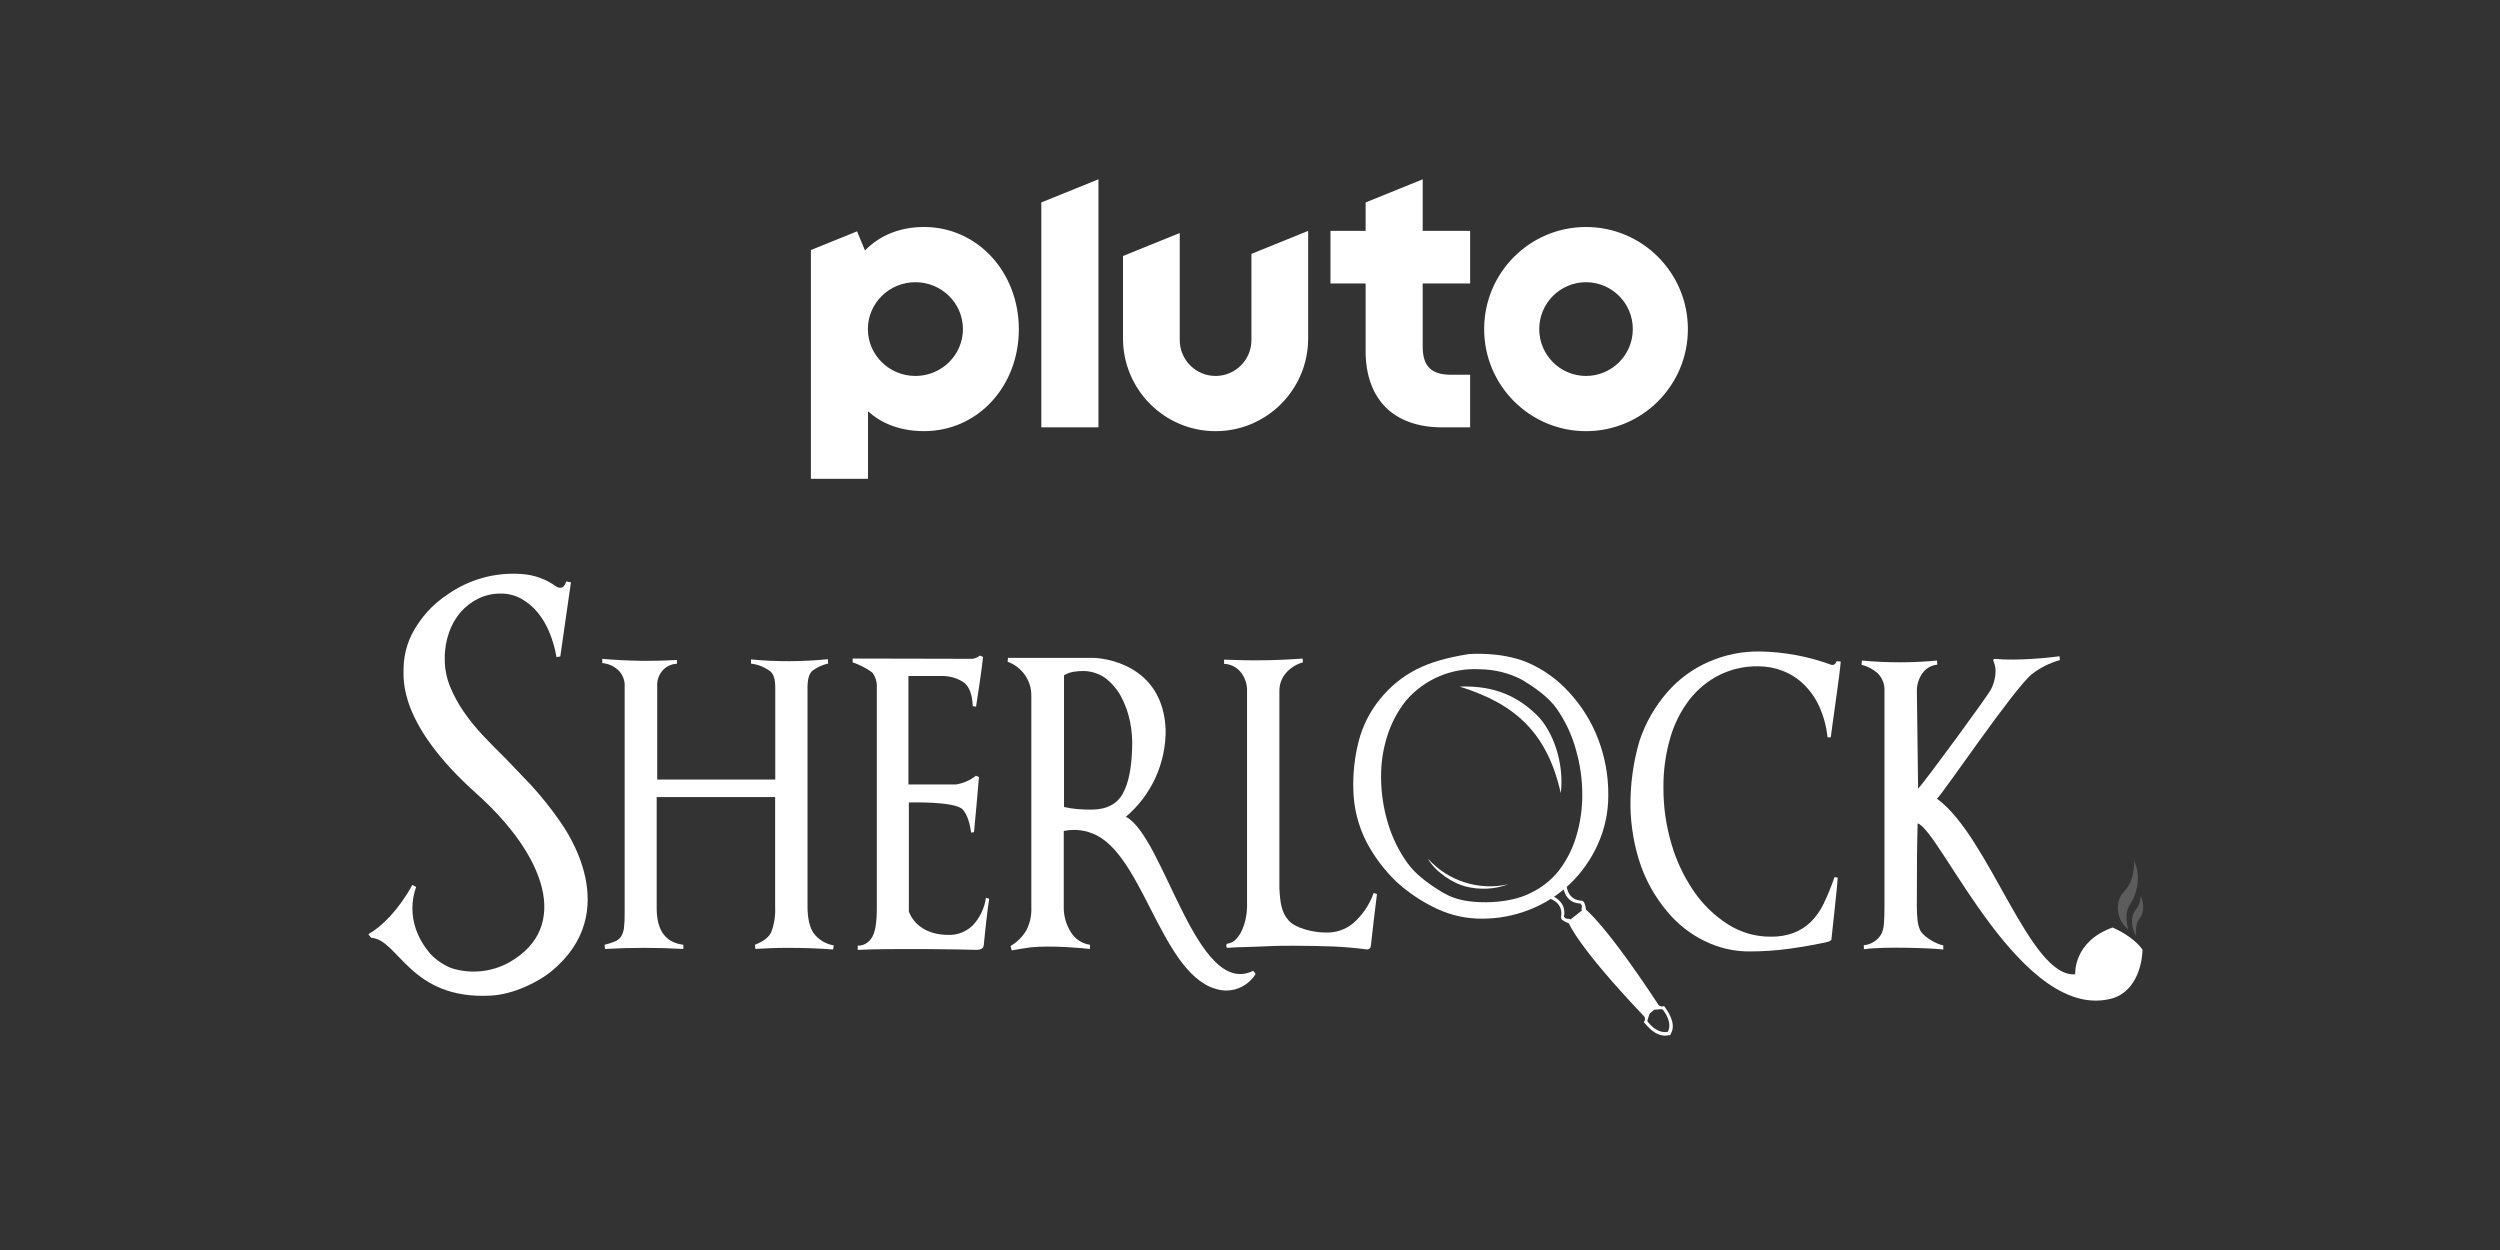 <?xml version="1.0" encoding="utf-8"?>
<svg xmlns="http://www.w3.org/2000/svg" id="MOVIES" viewBox="0 0 576 288">
  <rect x="0" y="0" width="576" height="288" fill="#333333" stroke="none"/>
  <defs>
    <style>
      .cls-1 {
        isolation: isolate;
        opacity: .2;
      }

      .cls-1, .cls-2 {
        fill: #fff;
        stroke-width: 0px;
      }
    </style>
  </defs>
  <path class="cls-2" d="M365.42,52.3c-12.96,0-23.47,10.53-23.47,23.52s10.51,23.52,23.47,23.52,23.47-10.53,23.47-23.52-10.51-23.52-23.47-23.52ZM365.42,86.62c-5.95,0-10.78-4.84-10.78-10.8s4.83-10.8,10.78-10.8,10.78,4.84,10.78,10.8-4.83,10.8-10.78,10.8ZM327.8,41.31l-13.16,5.33v6.55h-8.1v12.12h8.1v15.64c0,5.41,1.6,9.87,4.62,12.89,3.03,3.02,7.5,4.62,12.93,4.62h6.53v-12.12h-4.49c-4.46,0-6.44-1.99-6.44-6.46v-14.57h10.93v-12.12h-10.93v-11.88ZM288.33,78.34c0,4.58-3.7,8.28-8.26,8.28s-8.26-3.71-8.26-8.28v-24.65l-13.07,5.29v18.98c0,11.81,9.55,21.38,21.33,21.38s21.33-9.57,21.33-21.38v-24.76l-13.07,5.29v19.85ZM239.92,98.45h13.16v-57.14l-13.16,5.33v51.81ZM212.92,52.3c-5.5,0-10.16,1.86-13.63,5.41l-1.82-4.41-10.64,4.31v52.71h13.16v-15.57c3.42,3.1,7.85,4.58,12.93,4.58,6.01,0,11.56-2.45,15.62-6.89,4-4.37,6.2-10.26,6.2-16.58,0-13.21-9.58-23.56-21.82-23.56ZM210.91,86.62c-6.05,0-10.95-4.84-10.95-10.8s4.9-10.8,10.95-10.8,10.95,4.84,10.95,10.8-4.9,10.8-10.95,10.8Z"/>
  <g id="SHERLOCK_-_Color" data-name="SHERLOCK - Color">
    <g id="Smoke">
      <path class="cls-1" d="M491.77,198.39c-.31,6.92-2.83,6.23-3.61,9.14-.66,2.45.2,5.05,2.18,6.63-.88-3.69-.21-4.84.88-6.57,1.58-2.82,1.78-6.21.55-9.21Z"/>
      <path class="cls-1" d="M493.26,206.46c-.34,2.97-1.36,2.83-1.88,4.47-.38,1.6-.09,3.29.78,4.68-.11-2.78.25-3.26.93-4.15,1.01-1.31.8-3.53.17-4.99Z"/>
    </g>
    <path class="cls-2" d="M441.82,189.73c-.06,3.98-.11,3.61-.14,7.39s-.04,7.66-.04,11.65c-.01,1.14.05,2.28.18,3.41.09.73.28,1.45.57,2.13.66,1.39,3.55,3.18,5.34,3.51v.95c-2.02-.3-13.93-.75-18.28-.06l-.04-.93c1.76-.15,3.33-1.19,4.15-2.76.31-.8.49-1.64.52-2.5.06-.97.1-2.15.1-3.51v-49.87c.08-1.53-.52-3.02-1.63-4.08-1.05-.92-2.3-1.57-3.66-1.9l.1-.97c5.76.54,11.55.54,17.31,0l.05.95c-1.35.12-2.59.82-3.38,1.92-.89,1.22-1.35,2.7-1.32,4.21.06,4.06.11,7.82.14,11.28s.08,7.18.14,11.15c1.31-1.26,16.04-21.36,16.77-22.82.66-1.26,1.03-2.66,1.08-4.08.02-.77-.11-1.54-.39-2.26-.25-.48-.16-.73.28-.73,5.06.51,12.94-.32,14.85-.61l.09.88c-2.34.65-4.54,1.75-6.47,3.24-4.27,3.51-20.51,27.55-21.86,28.7,12.07,8.73,21.39,41.36,31.85,40.45,0,0-.53-7.51,8.61-10.77,2.78,1.2,5.62,3.18,6.9,5.12-.18,4.67-2.14,9.58-6.67,11.12-21.06,6.28-39.82-38.54-45.14-40.24Z"/>
    <path class="cls-2" d="M421.96,216.45c-.12.35-.83.56-.83.56-3.02.66-6.01,1.19-8.97,1.59-2.98.4-5.97.61-8.98.61-3.64.03-7.23-.8-10.49-2.43-3.31-1.62-6.23-3.93-8.57-6.77-2.63-3.12-4.68-6.69-6.06-10.53-1.51-4.39-2.32-8.98-2.4-13.62-.06-5.15.64-10.28,2.1-15.22,1.37-4.1,3.53-7.88,6.37-11.14,2.62-3.02,5.89-5.42,9.57-7.02,3.71-1.63,7.72-2.44,11.77-2.38,5.6.09,11.14,1.12,16.4,3.05.94.33,1.3-.82,1.3-.82l.94.11c-.21,2.88-1.98,14.75-2.3,17.44h-.74c-.26-2.5-.92-4.94-1.96-7.22-.88-1.89-2.09-3.61-3.59-5.06-1.39-1.33-3.02-2.36-4.82-3.05-1.79-.69-3.7-1.04-5.62-1.04-3.09-.04-6.16.64-8.93,2.01-2.69,1.35-5.04,3.29-6.89,5.67-2.02,2.64-3.53,5.64-4.44,8.84-1.08,3.74-1.61,7.63-1.56,11.52-.02,4.36.6,8.69,1.84,12.86,1.12,3.89,2.86,7.58,5.15,10.92,2.07,3.04,4.74,5.63,7.84,7.62,2.96,1.89,6.4,2.89,9.92,2.86,1.79.03,3.58-.26,5.27-.88,1.46-.56,2.79-1.41,3.91-2.5,1.23-1.22,2.23-2.64,2.97-4.2.96-1.99,1.8-4.05,2.51-6.14l.75.11c.04.58-1.27,12.43-1.46,14.25Z"/>
    <g id="Magnifying_Glass" data-name="Magnifying Glass">
      <path id="Handle" class="cls-2" d="M382.13,231.54c-12.21-18.57-16.72-21.94-16.72-21.94-.05-.61-.21-1.2-.46-1.76-.24-.25-.58-.38-.93-.35-3.26-.46-3.12-4-3.12-4l-2.15,1.37h0l-.16.15-.18.12h0l-1.83,1.76s3.47.7,3.14,3.98c-.11.33-.07.69.11.98.49.38,1.05.68,1.64.88,0,0,1.95,5.27,17.33,21.44.31.4.27.96-.08,1.32.88,1,3.01,3.74,5.87,3l.07.09c.04-.06.09-.12.14-.18.07-.04.14-.07.21-.1l-.08-.09c1.45-2.35-.75-5.36-1.52-6.42-.44.2-.96.1-1.3-.25ZM360.31,211.19s.99-3.02-2.63-4.77l1.4-.77,1.08-1.18c.77,3.97,3.97,3.68,3.97,3.68.68.88.09.88.32,1.65l-2.63,2.05c-.67-.41-.82.21-1.51-.67ZM384.28,237.72c-2.27.47-4-1.53-4.6-2.24-.13-.18-.14-.42-.04-.62l.35-1.08.11-.28,1.08-.88h.29l1.12-.1c.22-.05.45.03.61.2.51.72,2.09,2.89,1.09,4.98v.02Z"/>
      <path class="cls-2" d="M368.15,194.51c-1.53,3.41-3.69,6.5-6.38,9.1-2.68,2.56-5.82,4.58-9.27,5.94-3.53,1.41-7.3,2.13-11.1,2.11-3.54.02-7.04-.75-10.26-2.24-3.44-1.6-6.61-3.71-9.42-6.27-2.77-2.67-5.1-5.77-6.9-9.18-1.88-3.7-2.91-7.78-3.01-11.93-.12-3.82.29-7.64,1.25-11.34.91-3.49,2.56-6.74,4.83-9.55,2.3-2.88,5.17-5.24,8.44-6.92,3.34-1.66,6.7-2.63,11.93-3.51,0,0,7.23-.71,13.51,1.85,3.75,1.59,7.11,3.99,9.83,7.02,2.85,3.1,5.09,6.72,6.6,10.65,1.58,4.12,2.38,8.49,2.35,12.9.03,3.91-.79,7.79-2.4,11.36ZM363.06,172.63c-.92-3.34-2.41-6.5-4.39-9.34-1.95-2.76-5.19-4.98-8.01-6.68-2.98-1.55-6.29-2.37-9.65-2.41-6.51-.4-12.83,2.28-17.08,7.24-1.88,2.37-3.32,5.07-4.25,7.95-1,3.1-1.51,6.34-1.48,9.6,0,3.57.52,7.11,1.54,10.53.98,3.37,2.53,6.54,4.58,9.38,2.01,2.79,5.27,5.05,8.17,6.78,2.9,1.73,6.14,2.2,9.82,2.2s7.61-.72,10.27-2.1c2.52-1.18,4.75-2.92,6.5-5.09,1.85-2.39,3.24-5.1,4.09-8,.94-3.13,1.4-6.38,1.39-9.65,0-3.51-.51-7.01-1.49-10.38v-.04Z"/>
      <path class="cls-2" d="M347.54,203.73c-6.8,1.54-13.89-.72-18.55-5.9,1.76,3.19,5.95,5.71,8.56,6.38,3.3.88,6.79.71,9.99-.48Z"/>
      <path class="cls-2" d="M336.32,158.2c12.86,3.99,20.18,10.7,23.29,24.57.82-6.97-1.76-14.38-5.6-18.09-4.19-4.06-9.47-6.79-17.69-6.49Z"/>
    </g>
    <path class="cls-2" d="M315.84,217.99c-.05.41-.38.74-.8.77-2.52-.33-5.03-.55-7.51-.68-2.48-.11-6.81-.18-9.39-.18-2.08,0-4.16,0-6.24.12s-5,.16-7.08.24c-.33,0-.66.02-.99.06-.33.04-.66.06-.99.06-.19,0-.29-.16-.29-.48s.1-.49.29-.49c.72-.1,1.39-.44,1.89-.97.6-.62,1.08-1.34,1.42-2.13.4-.88.69-1.8.88-2.75.18-.84.28-1.7.29-2.56v-49.59c.09-1.68-.45-3.33-1.52-4.63-.94-1.11-2.31-1.78-3.77-1.83v-.97c6.03.28,12.08.2,18.1-.25l.05.88c-1.47.4-2.78,1.21-3.8,2.34-1.07,1.19-1.65,2.74-1.61,4.34v45.35c.18,3.51.51,5.65,2.18,7.49s5.89,2.72,8.35,2.72c2.39.13,4.75-.66,6.57-2.22,2.1-1.87,3.69-4.24,4.62-6.89l.76.25c-.08.41-1.41,11.77-1.41,12.01Z"/>
    <path class="cls-2" d="M282.44,228.23c-14.16-.68-18.28-30.06-29.84-35.8-2.32-1.17-4.97-1.51-7.51-.97v17.31c-.06,2.13.51,4.23,1.65,6.03.96,1.56,2.57,2.62,4.39,2.87v.97c-1.45-.16-8.78-.88-13.65-.37-1.35.16-2.94.45-4.39.69l-.25-1c1.52-.89,2.78-2.16,3.67-3.68.81-1.63,1.2-3.44,1.11-5.27v-48.66c.03-1.77-.51-3.51-1.55-4.94-.98-1.35-2.35-2.38-3.92-2.95l.1-.88h19.65c1.95,0,16.15,1.24,16.67,16.67.04,7.68-3.31,14.98-9.17,19.94,8.78,4.48,16.26,41.92,29.33,35.49l.57.71c-1.44,2.4-4.05,3.85-6.84,3.83ZM260.32,166.11c-.4-1.98-1.09-3.88-2.04-5.66-.85-1.58-2.02-2.97-3.42-4.09-1.52-1.13-3.37-1.75-5.27-1.76-.76,0-1.52.06-2.27.18-.77.13-1.5.4-2.17.8v30.35c1.02.24,2.07.4,3.12.49,1.01.08,2.04.12,3.12.12,3.51,0,5.95-1.24,7.32-3.72,1.36-2.47,1.98-5.95,2.13-10.28.1-2.16-.07-4.32-.51-6.44Z"/>
    <path class="cls-2" d="M226.62,217.97c-.2.88-1.39.88-1.7.88-3.2-.13-19.89-.37-27.3,0v-.97c.84.03,1.67-.25,2.32-.79.59-.49,1.05-1.12,1.32-1.84.32-.81.77-2.55.76-6.09v-50.72c.08-1.26-.3-2.51-1.06-3.51-1.38-1-2.9-1.78-4.51-2.32v-.88l27.65.06c.61-.1,1.19-.35,1.67-.75l.72.32c-.18,2.11-1.29,9.59-1.61,11.46l-.75-.12c-.12-2.84-.88-4.71-2.26-5.61-1.54-.94-3.31-1.4-5.11-1.34h-7.46v24.99h10.96c1.68-.27,3.26-.96,4.59-2.01l.7.31c-.07.97-1.01,11.71-1.14,12.68l-.66.12c-.22-1.44-.65-3.98-1.98-5.37-1.83-1.9-12.37-1.58-12.37-1.58v25.12c1.15,3.11,4.32,5.39,9.05,5.39,2.1.08,4.13-.7,5.64-2.16,1.67-1.76,2.74-4,3.07-6.4l.75.24c-.34,1.84-1.12,9.02-1.28,10.89Z"/>
    <path class="cls-2" d="M191.98,218.76c-3.33-.25-6.64-.37-9.92-.37-1.2,0-3.23,0-4.39.06s-2.38.11-3.63.18l-.1-.97c1.95-.74,3.21-1.71,3.77-2.93.68-1.83.98-3.78.88-5.73v-25.36h-27.29v25.61c0,5.12,2.05,7.93,6.14,8.42v.97c-6.01-.34-12.04-.34-18.05,0l-.09-.97c.84-.19,1.66-.46,2.46-.79.58-.25,1.08-.68,1.41-1.22.34-.62.55-1.31.61-2.02.11-1.05.15-2.11.14-3.17v-52.21c.11-1.52-.5-3.01-1.65-4.02-.99-.85-2.21-1.36-3.51-1.47v-.97c5.72.5,11.47.59,17.21.25v.88c-1.2.03-2.34.54-3.18,1.4-.96,1.01-1.46,2.38-1.37,3.77v21.5h27.2v-21.06c0-1.96-.33-3.12-1.05-3.79-1.31-1.02-2.88-1.67-4.54-1.85v-.97c5.89.56,11.82.54,17.71-.05l.05,1c-1.26.29-2.45.83-3.51,1.58-.82.61-1.23,1.93-1.23,3.97v50.37c0,2.76.47,4.83,1.41,6.21,1.13,1.5,2.79,2.5,4.63,2.81l-.14.96Z"/>
    <path class="cls-2" d="M127,223.82c-2.76,2.27-8.47,5.27-13.92,5.57-18.67.99-21.21-12.94-27.57-13.33l-.64-.82c3.13-1.76,7.02-5.66,10.13-11.35l.88.47c-1.13,3.11-1.15,6.52-.08,9.65.77,2.19,1.97,4.21,3.53,5.94,1.31,1.33,2.88,2.38,4.61,3.09,4.44,1.43,9.27.96,13.35-1.29,14.36-8.11,8.32-24.74-7.49-38.88-18.1-16.19-16.81-26.48-16.81-28.99.06-3.56,1.17-7.02,3.19-9.95,1.75-2.7,4.04-5.02,6.72-6.81,2.52-1.8,5.34-3.16,8.32-3.99,2.89-.79,5.89-1.09,8.87-.88,2.95.17,5.79,1.19,8.17,2.96,1.13.52,1.76.1,2.21-1.26,0,0,1.12.28,1.08.18-.38,2.82-2.46,16.96-2.46,17.13l-.88.13c-.32-1.95-.87-3.85-1.62-5.68-.67-1.66-1.59-3.22-2.72-4.61-1.05-1.27-2.33-2.34-3.77-3.15-1.46-.8-3.1-1.22-4.77-1.19-1.76-.01-3.5.37-5.08,1.13-1.55.75-2.93,1.8-4.07,3.09-1.2,1.39-2.12,3-2.72,4.73-.68,1.95-1.02,3.99-.99,6.06-.02,2.18.39,4.34,1.2,6.36.84,2.04,1.89,3.99,3.14,5.81,1.35,1.96,2.86,3.82,4.5,5.55,1.71,1.81,3.47,3.6,5.27,5.36,1.95,2.02,3.91,4.07,5.87,6.14,2.35,2.58,4.53,5.31,6.52,8.18,1.56,2.23,14.79,20.89-1.97,34.65Z"/>
  </g>
</svg>